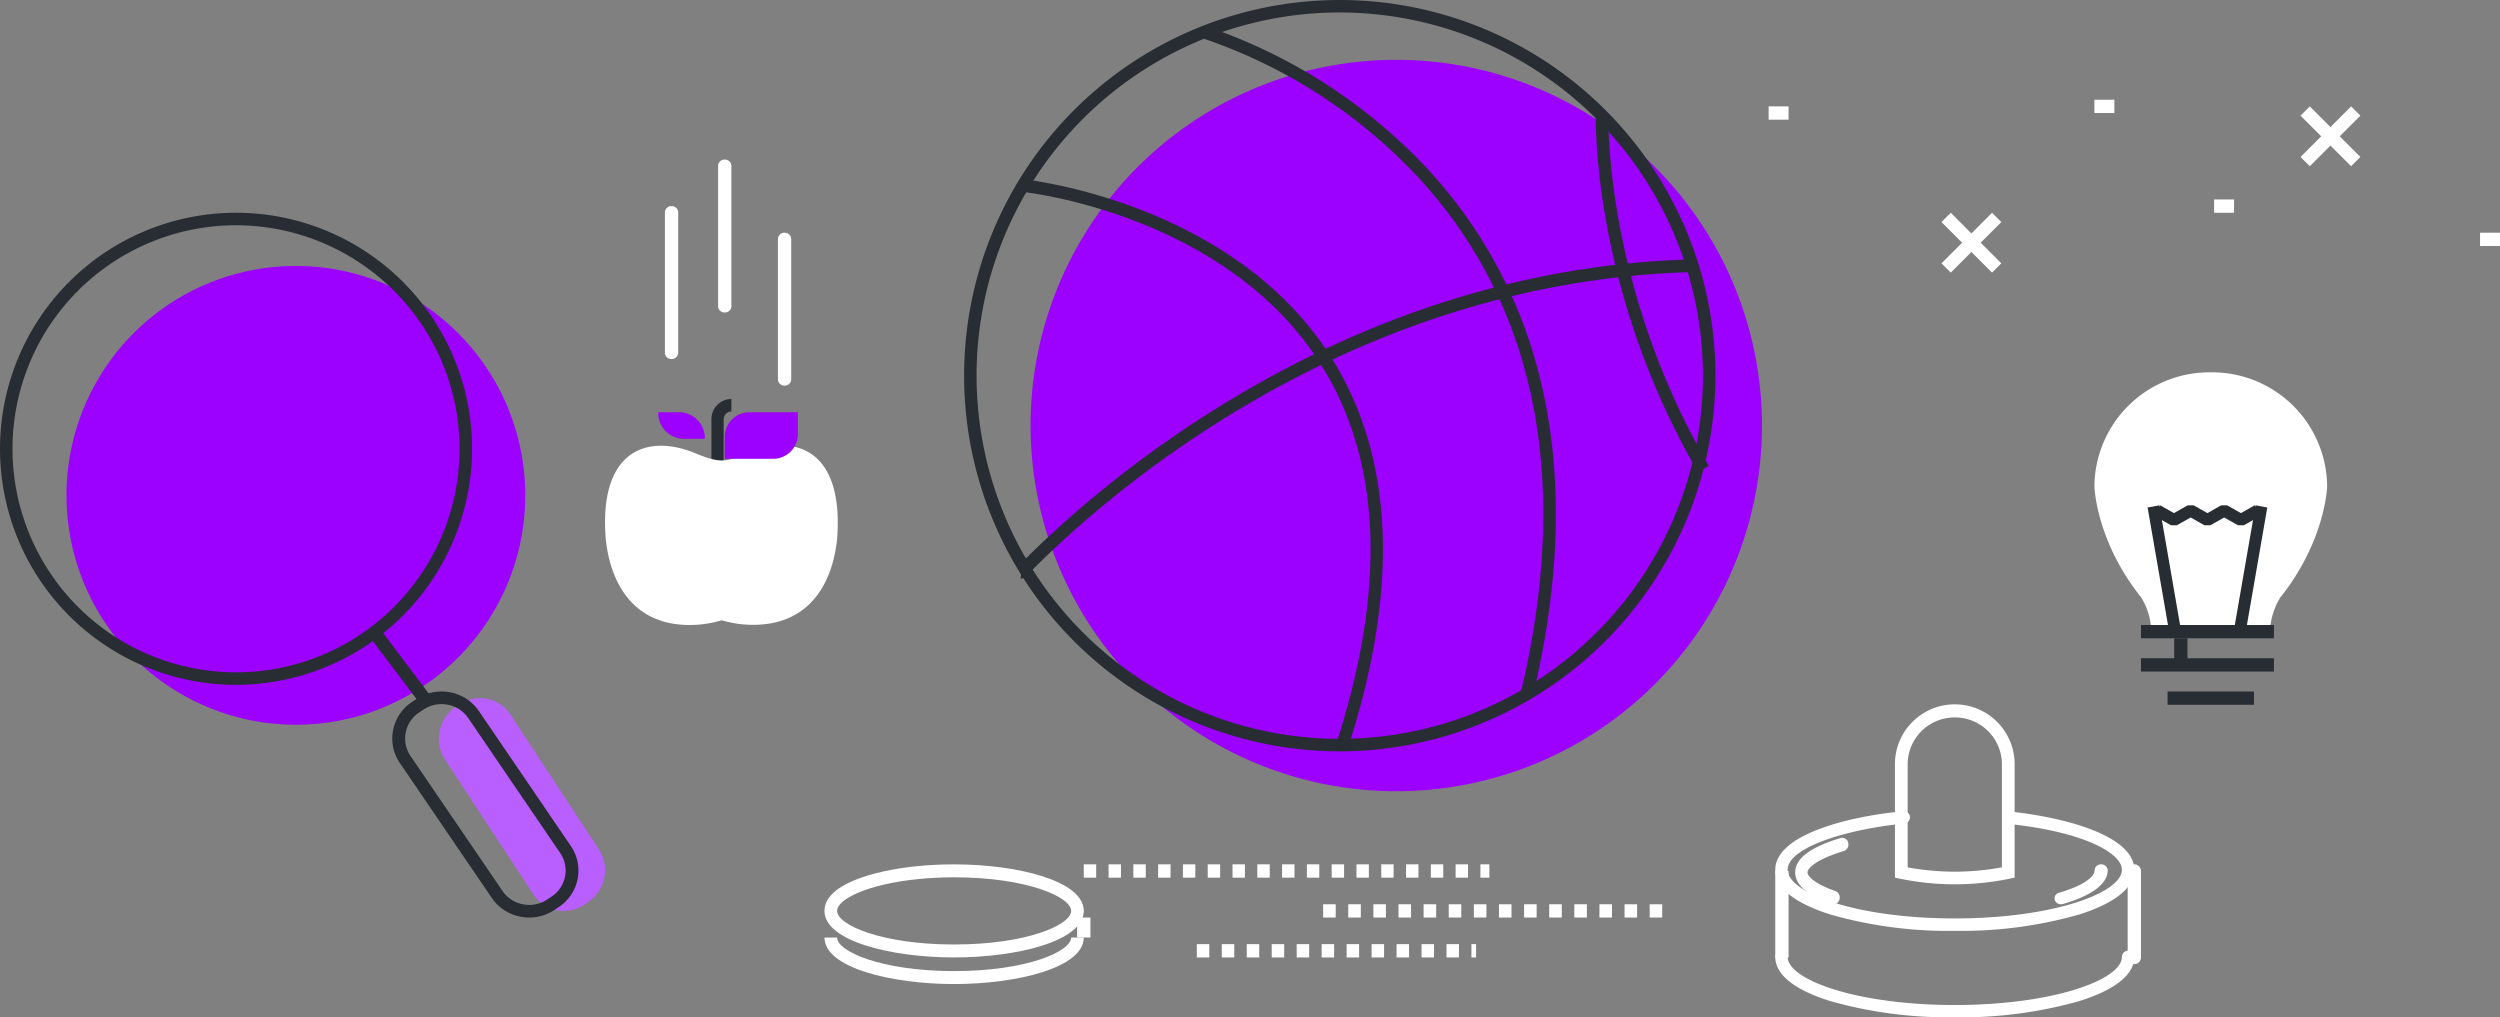 <svg xmlns="http://www.w3.org/2000/svg" xmlns:xlink="http://www.w3.org/1999/xlink" width="376" height="153" viewBox="0 0 376 153"><rect x="0" y="0" width="376" height="153" fill="#808080" stroke="none"/><defs><clipPath id="a"><path d="M0,153H376V0H0Z" fill="none"/></clipPath></defs><path d="M110,55A55,55,0,1,1,55,0a55,55,0,0,1,55,55" transform="translate(155 9)" fill="#9c00ff"/><path d="M56.5,113A56.5,56.5,0,1,1,113,56.5,56.564,56.564,0,0,1,56.5,113Zm0-111.125A54.624,54.624,0,1,0,111.124,56.5,54.686,54.686,0,0,0,56.5,1.876Z" transform="translate(145)" fill="#282d33"/><path d="M48.562,86l-1.768-.6c7.8-23.707,7.051-43.128-2.221-57.723C30.3,5.206.3,1.92,0,1.889L.184,0c.31.031,31.179,3.395,45.948,26.631,9.6,15.106,10.419,35.081,2.43,59.369" transform="translate(154 27)" fill="#282d33"/><path d="M49.472,101l-1.84-.437c4.4-18.19,4.624-34.7.668-49.071A69.1,69.1,0,0,0,31.02,21.331,79.1,79.1,0,0,0,0,1.8L.527,0A81.232,81.232,0,0,1,32.383,20.03,70.968,70.968,0,0,1,50.125,51c4.04,14.679,3.82,31.5-.653,50" transform="translate(181 4)" fill="#282d33"/><path d="M15.358,54C-.787,26.192,0,.259.009,0L1.9.07C1.892.324,1.14,25.747,17,53.064Z" transform="translate(240 17)" fill="#282d33"/><path d="M.644,48a1.259,1.259,0,0,1-.153-.01L.744,46.1l-.138.945L0,46.312c.05-.047.167-.167.348-.353C10.57,35.491,48.109,1.239,101.957,0L102,1.91C48.859,3.133,11.786,36.964,1.689,47.3c-.481.492-.68.7-1.045.7" transform="translate(153 39)" fill="#282d33"/><path d="M27,18A64.6,64.6,0,0,1,8.287,15.541C2.866,13.826,0,11.5,0,8.819,0,3.693,10.368.866,19.246,0a.934.934,0,0,1,.181,1.859C10.914,2.69,1.866,5.409,1.866,8.819c0,3.46,10.322,7.314,25.134,7.314s25.134-3.854,25.134-7.314c0-2.545-5.857-5.734-17.05-6.9A.934.934,0,0,1,35.278.057C43.915.959,54,3.8,54,8.819c0,2.683-2.866,5.007-8.287,6.722A64.607,64.607,0,0,1,27,18" transform="translate(267 122)" fill="#fff"/><path d="M27,10A65.3,65.3,0,0,1,8.287,7.569C2.866,5.874,0,3.575,0,.923A.928.928,0,0,1,.933,0a.928.928,0,0,1,.933.923c0,3.42,10.322,7.231,25.134,7.231S52.134,4.343,52.134.923A.933.933,0,0,1,54,.923c0,2.652-2.866,4.95-8.287,6.646A65.3,65.3,0,0,1,27,10" transform="translate(267 143)" fill="#fff"/><path d="M0,153H376V0H0Z" fill="none"/><g clip-path="url(#a)"><path d="M0,13H2V0H0Z" transform="translate(267 131)" fill="#fff"/><path d="M1,15a.99.99,0,0,1-1-.979V.979A.989.989,0,0,1,1,0,.989.989,0,0,1,2,.979V14.021A.99.99,0,0,1,1,15" transform="translate(320 130)" fill="#fff"/><path d="M9,27a41.005,41.005,0,0,1-8.238-.841L0,26V8.932a9,9,0,0,1,18,0V26l-.762.156A41.019,41.019,0,0,1,9,27ZM9,1.9A7.07,7.07,0,0,0,1.911,8.932V24.45A39.073,39.073,0,0,0,9,25.1a39.071,39.071,0,0,0,7.089-.653V8.932A7.07,7.07,0,0,0,9,1.9Z" transform="translate(285 106)" fill="#fff"/><path d="M5.768,10a.843.843,0,0,1-.283-.049C1.794,8.641,0,7.092,0,5.214,0,3.122,2.235,1.428,6.833.036A.917.917,0,0,1,7.967.746a1.03,1.03,0,0,1-.645,1.247C3,3.3,1.845,4.633,1.845,5.214c0,.134.118,1.354,4.207,2.805A1.038,1.038,0,0,1,6.646,9.3a.936.936,0,0,1-.878.7" transform="translate(270 126)" fill="#fff"/><path d="M.985,6a.981.981,0,0,1-.936-.609A.867.867,0,0,1,.679,4.277C3.98,3.308,6.03,2.007,6.03.883A.938.938,0,0,1,7.015,0,.938.938,0,0,1,8,.883c0,2.03-2.32,3.784-6.709,5.073A1.08,1.08,0,0,1,.985,6" transform="translate(309 130)" fill="#fff"/><path d="M19.5,14C10.047,14,0,11.547,0,7,0,3.064,7.208.942,13.955.269,15.75.091,17.616,0,19.5,0,28.953,0,39,2.453,39,7S28.953,14,19.5,14Zm0-12.053c-1.82,0-3.625.088-5.362.26C6.475,2.973,1.9,5.245,1.9,7c0,2.109,6.7,5.052,17.6,5.052S37.1,9.11,37.1,7,30.407,1.948,19.5,1.948Z" transform="translate(124 130)" fill="#fff"/><path d="M19.5,7C10.047,7,0,4.547,0,0H1.9c0,2.11,6.7,5.052,17.6,5.052S37.1,2.11,37.1,0H39c0,4.547-10.047,7-19.5,7" transform="translate(124 141)" fill="#fff"/><path d="M0,3H2V0H0Z" transform="translate(162 138)" fill="#fff"/><path d="M61,2H59.655V0H61V2ZM57.79,2H55.926V0H57.79V2ZM54.062,2H52.2V0h1.865V2ZM50.333,2H48.47V0h1.864V2ZM46.6,2H44.741V0H46.6V2ZM42.877,2H41.012V0h1.865V2ZM39.148,2H37.284V0h1.864V2ZM35.42,2H33.556V0H35.42V2ZM31.692,2H29.827V0h1.865V2ZM27.963,2H26.1V0h1.864V2ZM24.234,2H22.37V0h1.864V2ZM20.507,2H18.642V0h1.865V2ZM16.778,2H14.914V0h1.864V2ZM13.049,2H11.185V0h1.864V2ZM9.321,2H7.457V0H9.321V2ZM5.593,2H3.729V0H5.593V2ZM1.864,2H0V0H1.864V2Z" transform="translate(163 130)" fill="#fff"/><path d="M51,2H49.111V0H51V2ZM47.222,2H45.333V0h1.889V2ZM43.445,2H41.556V0h1.889V2ZM39.667,2H37.778V0h1.889V2ZM35.889,2H34V0h1.889V2ZM32.111,2H30.222V0h1.889V2ZM28.333,2H26.445V0h1.888V2ZM24.556,2H22.667V0h1.889V2ZM20.777,2H18.889V0h1.888V2ZM17,2H15.111V0H17V2ZM13.222,2H11.334V0h1.888V2ZM9.445,2H7.556V0H9.445V2ZM5.666,2H3.778V0H5.666V2ZM1.889,2H0V0H1.889V2Z" transform="translate(199 136)" fill="#fff"/><path d="M42,2h-.695V0H42V2ZM39.429,2H37.551V0h1.878V2ZM35.673,2H33.8V0h1.877V2ZM31.919,2H30.041V0h1.877V2ZM28.164,2H26.285V0h1.878V2ZM24.408,2H22.531V0h1.877V2ZM20.653,2H18.776V0h1.877V2ZM16.9,2H15.02V0H16.9V2ZM13.143,2H11.265V0h1.877V2ZM9.388,2H7.511V0H9.388V2ZM5.633,2H3.755V0H5.633V2ZM1.877,2H0V0H1.877V2Z" transform="translate(180 142)" fill="#fff"/><path d="M8.551,39H26.418a10.161,10.161,0,0,1,1.568-5.176C34.578,25.536,35,17.643,35,17.084A17.292,17.292,0,0,0,17.5,0,17.29,17.29,0,0,0,0,17.084c0,.559.411,8.448,7.011,16.74A10.045,10.045,0,0,1,8.551,39" transform="translate(315 56)" fill="#fff"/><path d="M3.238,19,0,.329,1.762,0,5,18.67Z" transform="translate(323 76)" fill="#282d33"/><path d="M1.763,19,0,18.67,3.238,0,5,.33Z" transform="translate(336 76)" fill="#282d33"/><path d="M12.593,3l-2.08-1.171L8.437,3H7.551L5.476,1.829,3.4,3H2.514L0,1.579.888,0l2.071,1.17L5.033,0h.886L7.994,1.171,10.069,0h.885l2.08,1.171L15.115,0,16,1.579,13.478,3Z" transform="translate(324 76)" fill="#282d33"/><path d="M0,2H20V0H0Z" transform="translate(322 94)" fill="#282d33"/><path d="M0,2H20V0H0Z" transform="translate(322 99)" fill="#282d33"/><path d="M0,2H13V0H0Z" transform="translate(326 104)" fill="#282d33"/><path d="M0,4H2V0H0Z" transform="translate(327 96)" fill="#282d33"/><path d="M4.112,4H7V3.652A3.9,3.9,0,0,0,2.89,0H0V.348A3.9,3.9,0,0,0,4.112,4" transform="translate(99 62)" fill="#9c00ff"/><path d="M1.837,12H0V3.085A3.047,3.047,0,0,1,3,0V1.888a1.182,1.182,0,0,0-1.163,1.2Z" transform="translate(107 60)" fill="#282d33"/><path d="M13.732,1.233c3.6,1.468,4.436,1.247,7.483-.015,7.169-3.1,14.752-.8,13.684,12.855-.722,6.9-4.311,12.887-12.573,12.9a16.47,16.47,0,0,1-4.792-.686,16.463,16.463,0,0,1-4.8.71C4.484,27.016.867,21.045.113,14.148-1.02.5,6.546-1.828,13.732,1.233" transform="translate(91 67)" fill="#fff"/><path d="M0,3.692V7H7.282A3.706,3.706,0,0,0,11,3.307V0H3.718A3.7,3.7,0,0,0,0,3.692" transform="translate(109 62)" fill="#9c00ff"/><path d="M1,23a.97.97,0,0,1-1-.937V.937A.97.97,0,0,1,1,0,.97.97,0,0,1,2,.937V22.063A.97.97,0,0,1,1,23" transform="translate(108 24)" fill="#fff"/><path d="M1,23a.97.97,0,0,1-1-.937V.937A.97.97,0,0,1,1,0,.97.97,0,0,1,2,.937V22.063A.97.97,0,0,1,1,23" transform="translate(100 31)" fill="#fff"/><path d="M1,23a.97.97,0,0,1-1-.937V.937A.97.97,0,0,1,1,0,.97.97,0,0,1,2,.937V22.063A.97.97,0,0,1,1,23" transform="translate(117 35)" fill="#fff"/><path d="M1.394,9,0,7.606,7.606,0,9,1.394Z" transform="translate(346 16)" fill="#fff"/><path d="M7.606,9,0,1.394,1.394,0,9,7.606Z" transform="translate(346 16)" fill="#fff"/><path d="M1.394,9,0,7.606,7.606,0,9,1.394Z" transform="translate(292 32)" fill="#fff"/><path d="M7.606,9,0,1.394,1.394,0,9,7.606Z" transform="translate(292 32)" fill="#fff"/><path d="M0,2H3V0H0Z" transform="translate(266 16)" fill="#fff"/><path d="M0,2H3V0H0Z" transform="translate(315 15)" fill="#fff"/><path d="M0,2H3V0H0Z" transform="translate(373 35)" fill="#fff"/><path d="M0,2H3V0H0Z" transform="translate(333 30)" fill="#fff"/><path d="M69,34.5A34.5,34.5,0,1,1,34.5,0,34.5,34.5,0,0,1,69,34.5" transform="translate(10 40)" fill="#9c00ff"/><path d="M22.539,30.617l-.632.431a5.5,5.5,0,0,1-7.707-1.56L.933,9.248A5.759,5.759,0,0,1,2.461,1.384L3.093.952A5.5,5.5,0,0,1,10.8,2.512l13.268,20.24a5.759,5.759,0,0,1-1.528,7.865" transform="translate(66 105)" fill="#b95eff"/><path d="M35.5,71A35.5,35.5,0,1,1,71,35.5,35.54,35.54,0,0,1,35.5,71Zm0-69.118A33.618,33.618,0,1,0,69.118,35.5,33.656,33.656,0,0,0,35.5,1.882Z" transform="translate(0 32)" fill="#282d33"/><path d="M20.61,34a7.052,7.052,0,0,1-1.337-.13,6.716,6.716,0,0,1-4.3-2.812L1.139,10.754A6.5,6.5,0,0,1,.126,5.8,6.582,6.582,0,0,1,3,1.55l.659-.433A6.788,6.788,0,0,1,7.391,0,7,7,0,0,1,8.726.13a6.716,6.716,0,0,1,4.3,2.812l13.832,20.3A6.5,6.5,0,0,1,27.874,28.2,6.584,6.584,0,0,1,25,32.45l-.659.433A6.784,6.784,0,0,1,20.61,34ZM7.394,1.9a4.843,4.843,0,0,0-2.664.8l-.659.434A4.7,4.7,0,0,0,2.02,6.159,4.641,4.641,0,0,0,2.743,9.7L16.575,30a4.8,4.8,0,0,0,3.073,2.007,5.025,5.025,0,0,0,.957.093,4.842,4.842,0,0,0,2.665-.8l.659-.433A4.7,4.7,0,0,0,25.98,27.84a4.64,4.64,0,0,0-.724-3.54L11.425,4A4.8,4.8,0,0,0,8.351,1.989,5.031,5.031,0,0,0,7.394,1.9Z" transform="translate(59 104)" fill="#282d33"/><path d="M8.3,12,0,1.01,1.7,0,10,10.989Z" transform="translate(55 94)" fill="#282d33"/></g></svg>